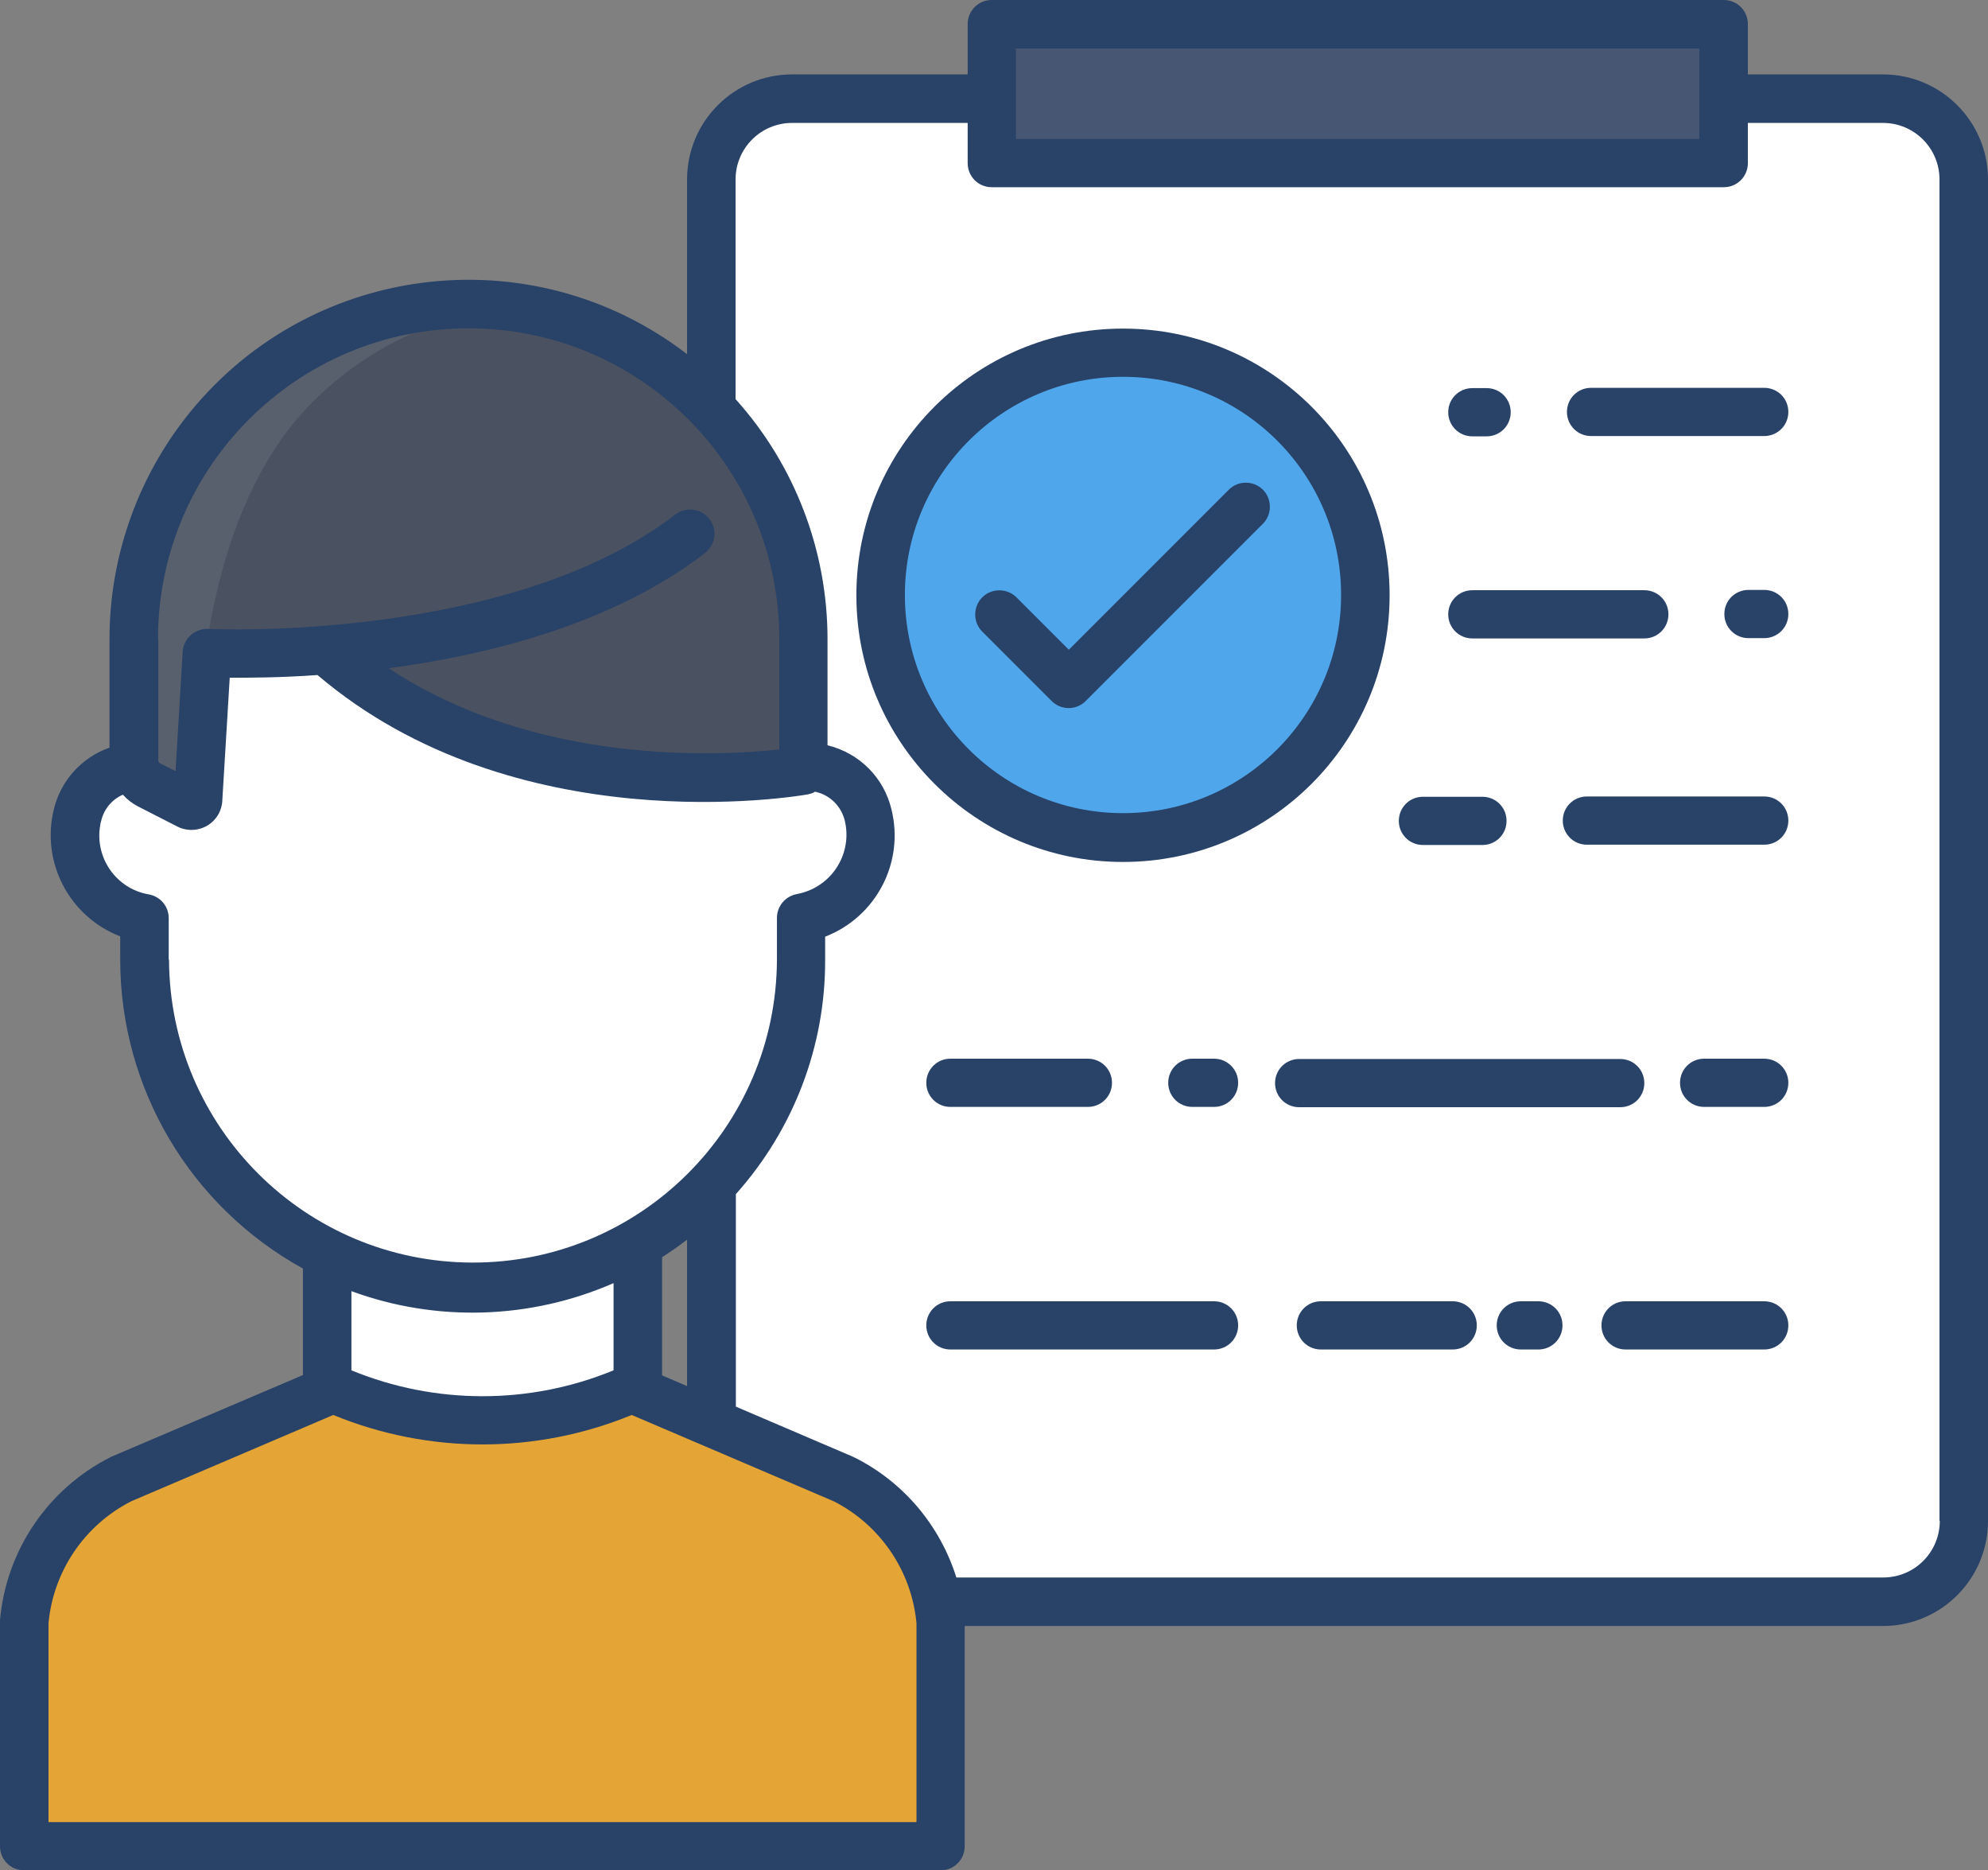 <svg xmlns="http://www.w3.org/2000/svg" id="uuid-a70ea663-00a4-4f37-b8da-f432d4b6762e" viewBox="0 0 66.81 62.84"><rect x="0" y="0" width="66.81" height="62.84" fill="#808080" stroke="none"/><g id="uuid-3317cb62-1ffe-4954-94a9-11a922b2f0c6"><path d="m31.51,53.81c-.36-1.79-1.53-3.3-3.16-4.12l-6.92-2.96v-.18c-3.31,1.55-7.13,1.55-10.44,0v.18l-6.92,2.96c-1.85.92-3.08,2.75-3.26,4.81v7.53h30.8v-7.53c-.02-.23-.05-.46-.1-.69Z" fill="#e4a536" stroke-width="0"></path><path d="m8.14,49.69l5.34-2.28c-.86-.19-1.7-.48-2.5-.85v.18l-6.92,2.96c-1.85.92-3.08,2.75-3.26,4.81v7.53h4.07v-7.53c.17-2.06,1.41-3.88,3.26-4.81h0Z" fill="#e4a536" stroke-width="0"></path><path d="m66,6.03v45.06c0,1.5-1.21,2.72-2.71,2.72h-31.77c-.36-1.79-1.53-3.3-3.16-4.12l-4.45-1.9v-7.98h0c1.93-2.04,3.01-4.75,3.01-7.57v-1.4c1.54-.27,2.57-1.74,2.29-3.28-.01-.06-.02-.12-.04-.18-.22-.9-.99-1.55-1.9-1.62h-.27v-4.3c0-2.88-1.1-5.66-3.09-7.75v-7.69c0-1.5,1.22-2.72,2.72-2.72h6.71v2.17h24.6v-2.17h5.35c1.5,0,2.72,1.22,2.72,2.72Z" fill="#fff" stroke-width="0"></path><circle cx="37.73" cy="20" r="8.15" fill="#50a6ea" stroke-width="0"></circle><path d="m32.3,20c0-3.98,2.87-7.37,6.79-8.03-4.44-.75-8.64,2.23-9.4,6.67-.75,4.44,2.23,8.64,6.67,9.4.9.15,1.82.15,2.73,0-3.92-.66-6.79-4.06-6.79-8.03Z" fill="#50a6ea" stroke-width="0"></path><path d="m27,25.77v.12s-9.62,1.69-16.06-4.05c-1.32.11-2.65.14-3.98.1l-.3,4.93c0,.13-.12.22-.24.21-.03,0-.06-.01-.09-.02l-1.33-.68c-.29-.15-.47-.43-.5-.75v-4.15c0-6.21,5.04-11.25,11.26-11.25,6.21,0,11.25,5.04,11.25,11.25v4.3Z" fill="#4a5160" stroke-width="0"></path><path d="m10.5,13.51c1.78-1.78,4.11-2.91,6.61-3.21-.45-.06-.91-.08-1.37-.08-6.21,0-11.25,5.04-11.25,11.25v4.15c.02.32.21.61.5.75l1.33.68c.11.06.25.01.31-.1.01-.03.02-.06.02-.09,0,0-.58-8.92,3.85-13.35Z" fill="#58606d" stroke-width="0"></path><path d="m21.43,41.77v4.78c-3.31,1.55-7.13,1.55-10.44,0v-4.43c3.32,1.64,7.24,1.51,10.44-.36Z" fill="#fff" stroke-width="0"></path><path d="m13.71,46.56v-3.5c-.94-.19-1.86-.5-2.72-.93v4.43c2.05.96,4.33,1.33,6.58,1.08-1.34-.15-2.64-.51-3.86-1.08Z" fill="#fff" stroke-width="0"></path><path d="m21.43,41.77c-5.26,3.07-12.01,1.29-15.08-3.98-.98-1.69-1.5-3.6-1.5-5.55v-1.4c-1.54-.27-2.57-1.75-2.29-3.29.01-.06.02-.11.04-.17.22-.9.99-1.55,1.91-1.62h.01c.06.26.24.48.47.6l1.33.68c.11.06.25.01.31-.1.01-.03.02-.06.02-.09l.3-4.93c1.33.04,2.66.01,3.98-.1,6.45,5.75,16.06,4.05,16.06,4.05v-.12h.27c.92.07,1.69.73,1.9,1.62.37,1.52-.56,3.05-2.07,3.42-.06.01-.12.03-.18.04v1.4c0,2.81-1.07,5.52-3.01,7.57-.07.08-.15.16-.22.23-.67.67-1.43,1.25-2.25,1.73Z" fill="#fff" stroke-width="0"></path><path d="m13.71,42.13c-3.76-1.86-6.14-5.69-6.14-9.89v-1.4c-1.54-.27-2.57-1.75-2.29-3.29.01-.06.02-.11.04-.17.06-.25.16-.48.31-.7l-.63-.32c-.24-.12-.41-.34-.47-.6h-.01c-.92.07-1.69.73-1.91,1.62-.37,1.52.56,3.05,2.08,3.42.06.01.12.03.18.04v1.4c0,6.09,4.93,11.03,11.02,11.03h.01c.45,0,.91-.03,1.36-.08-1.23-.15-2.42-.51-3.53-1.06h0Z" fill="#fff" stroke-width="0"></path><path d="m33.33.82h24.6v4.67h-24.6V.82Z" fill="#475673" stroke-width="0"></path><path d="m63.28,2.5h-4.54V.81c0-.45-.36-.81-.81-.81h-24.6c-.45,0-.81.36-.81.81v1.69h-5.9c-1.95,0-3.53,1.58-3.53,3.53v5.87c-5.28-4.06-12.85-3.07-16.91,2.21-1.62,2.11-2.5,4.7-2.5,7.36v3.65c-.94.33-1.64,1.11-1.87,2.07-.44,1.78.52,3.61,2.23,4.27v.78c0,4.32,2.35,8.29,6.14,10.38v3.58l-6.43,2.74s-.03.01-.04.02C1.61,50.02.21,52.09,0,54.43c0,.02,0,.05,0,.07v7.53c0,.45.36.81.81.81h30.8c.45,0,.81-.36.81-.81v-7.4h30.86c1.95,0,3.53-1.58,3.53-3.53V6.03c0-1.95-1.58-3.53-3.53-3.53h0Zm-29.14-.87h22.97v3.04h-22.97V1.63ZM5.31,21.47c0-5.76,4.67-10.44,10.44-10.44,5.76,0,10.44,4.67,10.44,10.44h0v3.71c-2.02.22-8.18.55-13.13-2.73,3.4-.45,7.55-1.5,10.62-3.86.36-.27.44-.78.17-1.14-.27-.36-.78-.44-1.14-.17,0,0-.02.01-.03.02-5.59,4.29-15.59,3.84-15.68,3.83-.45-.02-.83.32-.86.76l-.24,4.02-.53-.27s-.05-.04-.05-.07v-4.1Zm.36,10.78v-1.4c0-.4-.28-.73-.67-.8-1.1-.19-1.83-1.24-1.63-2.34,0-.04.02-.08.03-.13.09-.39.36-.72.73-.88.14.16.31.29.5.39l1.33.68c.51.26,1.14.06,1.4-.45.06-.12.1-.26.11-.39,0,0,0-.01,0-.02l.25-4.14c.67,0,1.69,0,2.95-.09,6.65,5.66,16.07,4.08,16.48,4.01.08-.02.17-.04.24-.09.49.1.88.48,1,.97.26,1.08-.4,2.17-1.48,2.44-.04.01-.08.02-.13.03-.39.07-.67.41-.67.8v1.4c-.02,5.64-4.61,10.2-10.25,10.18-5.61-.02-10.16-4.56-10.18-10.18h0Zm17.42,9.39v4.93l-.84-.36v-3.97c.29-.19.57-.38.84-.59Zm-2.47,1.47v2.93c-2.82,1.16-5.99,1.16-8.81,0v-2.66c2.86,1.05,6.02.95,8.81-.27h0Zm10.18,18.11H1.63v-6.68c.16-1.75,1.21-3.3,2.78-4.1l6.79-2.9c3.21,1.32,6.82,1.32,10.03,0l6.79,2.9c1.57.8,2.62,2.35,2.78,4.1v6.68Zm34.39-10.12c0,1.05-.85,1.9-1.9,1.9h-31.15c-.55-1.75-1.78-3.21-3.42-4.03-.01,0-.03-.01-.04-.02l-3.95-1.69v-7.14c1.94-2.17,3.01-4.97,3-7.87v-.78c1.71-.66,2.67-2.49,2.23-4.27-.25-1.07-1.08-1.9-2.15-2.16v-3.57c0-2.97-1.1-5.85-3.09-8.06v-7.38c0-1.05.85-1.9,1.9-1.9h5.9v1.35c0,.45.36.81.81.81h24.6c.45,0,.81-.36.81-.81v-1.35h4.54c1.05,0,1.9.85,1.9,1.9v45.06Z" fill="#284268" stroke-width="0"></path><path d="m59.29,26.76h-5.96c-.45,0-.81.36-.81.81s.36.81.81.81h5.96c.45,0,.81-.36.81-.81s-.36-.81-.81-.81Z" fill="#284268" stroke-width="0"></path><path d="m47.82,28.39h2c.45,0,.81-.36.81-.81s-.36-.81-.81-.81h-2c-.45,0-.81.36-.81.81s.36.81.81.81Z" fill="#284268" stroke-width="0"></path><path d="m59.29,35.57h-2.02c-.45,0-.81.36-.81.81s.36.81.81.81h2.02c.45,0,.81-.36.81-.81s-.36-.81-.81-.81Z" fill="#284268" stroke-width="0"></path><path d="m54.45,37.2c.45,0,.81-.36.81-.81s-.36-.81-.81-.81h-10.79c-.45,0-.81.36-.81.81s.36.81.81.81h10.79Z" fill="#284268" stroke-width="0"></path><path d="m40.8,35.57h-.73c-.45,0-.81.36-.81.81s.36.81.81.81h.73c.45,0,.81-.36.81-.81s-.36-.81-.81-.81Z" fill="#284268" stroke-width="0"></path><path d="m31.94,35.57c-.45,0-.81.36-.81.81s.36.81.81.81h4.62c.45,0,.81-.36.81-.81s-.36-.81-.81-.81h-4.62Z" fill="#284268" stroke-width="0"></path><path d="m59.29,43.72h-4.66c-.45,0-.81.36-.81.81s.36.81.81.81h4.66c.45,0,.81-.36.81-.81s-.36-.81-.81-.81Z" fill="#284268" stroke-width="0"></path><path d="m51.7,43.72h-.59c-.45,0-.81.36-.81.81s.36.81.81.81h.59c.45,0,.81-.36.81-.81s-.36-.81-.81-.81h0Z" fill="#284268" stroke-width="0"></path><path d="m48.82,43.72h-4.43c-.45,0-.81.36-.81.81s.36.81.81.81h4.43c.45,0,.81-.36.81-.81s-.36-.81-.81-.81h0Z" fill="#284268" stroke-width="0"></path><path d="m40.8,43.72h-8.86c-.45,0-.81.36-.81.81s.36.81.81.81h8.86c.45,0,.81-.36.81-.81s-.36-.81-.81-.81Z" fill="#284268" stroke-width="0"></path><path d="m59.29,19.82h-.53c-.45,0-.81.36-.81.81s.36.81.81.81h.53c.45,0,.81-.36.81-.81s-.36-.81-.81-.81Z" fill="#284268" stroke-width="0"></path><path d="m49.48,21.45h5.78c.45,0,.81-.36.81-.81s-.36-.81-.81-.81h-5.78c-.45,0-.81.36-.81.81s.36.81.81.81Z" fill="#284268" stroke-width="0"></path><path d="m59.29,13.03h-5.82c-.45,0-.81.36-.81.81s.36.81.81.81h5.82c.45,0,.81-.36.81-.81s-.36-.81-.81-.81Z" fill="#284268" stroke-width="0"></path><path d="m49.48,14.66h.48c.45,0,.81-.36.81-.81s-.36-.81-.81-.81h-.48c-.45,0-.81.36-.81.81s.36.81.81.81Z" fill="#284268" stroke-width="0"></path><path d="m37.74,28.96c4.95,0,8.96-4.01,8.96-8.96s-4.01-8.96-8.96-8.96-8.96,4.01-8.96,8.96c0,4.95,4.02,8.96,8.96,8.96Zm0-16.3c4.05,0,7.33,3.28,7.33,7.33s-3.28,7.33-7.33,7.33-7.33-3.28-7.33-7.33c0-4.05,3.29-7.33,7.33-7.33Z" fill="#284268" stroke-width="0"></path><path d="m35.34,23.55c.32.32.83.32,1.15,0l5.95-5.95c.32-.32.31-.84,0-1.15-.32-.31-.83-.31-1.14,0l-5.38,5.38-1.75-1.75c-.31-.32-.83-.33-1.15-.02-.32.31-.33.83-.02,1.15,0,0,.01.01.02.02l2.32,2.32Z" fill="#284268" stroke-width="0"></path></g></svg>